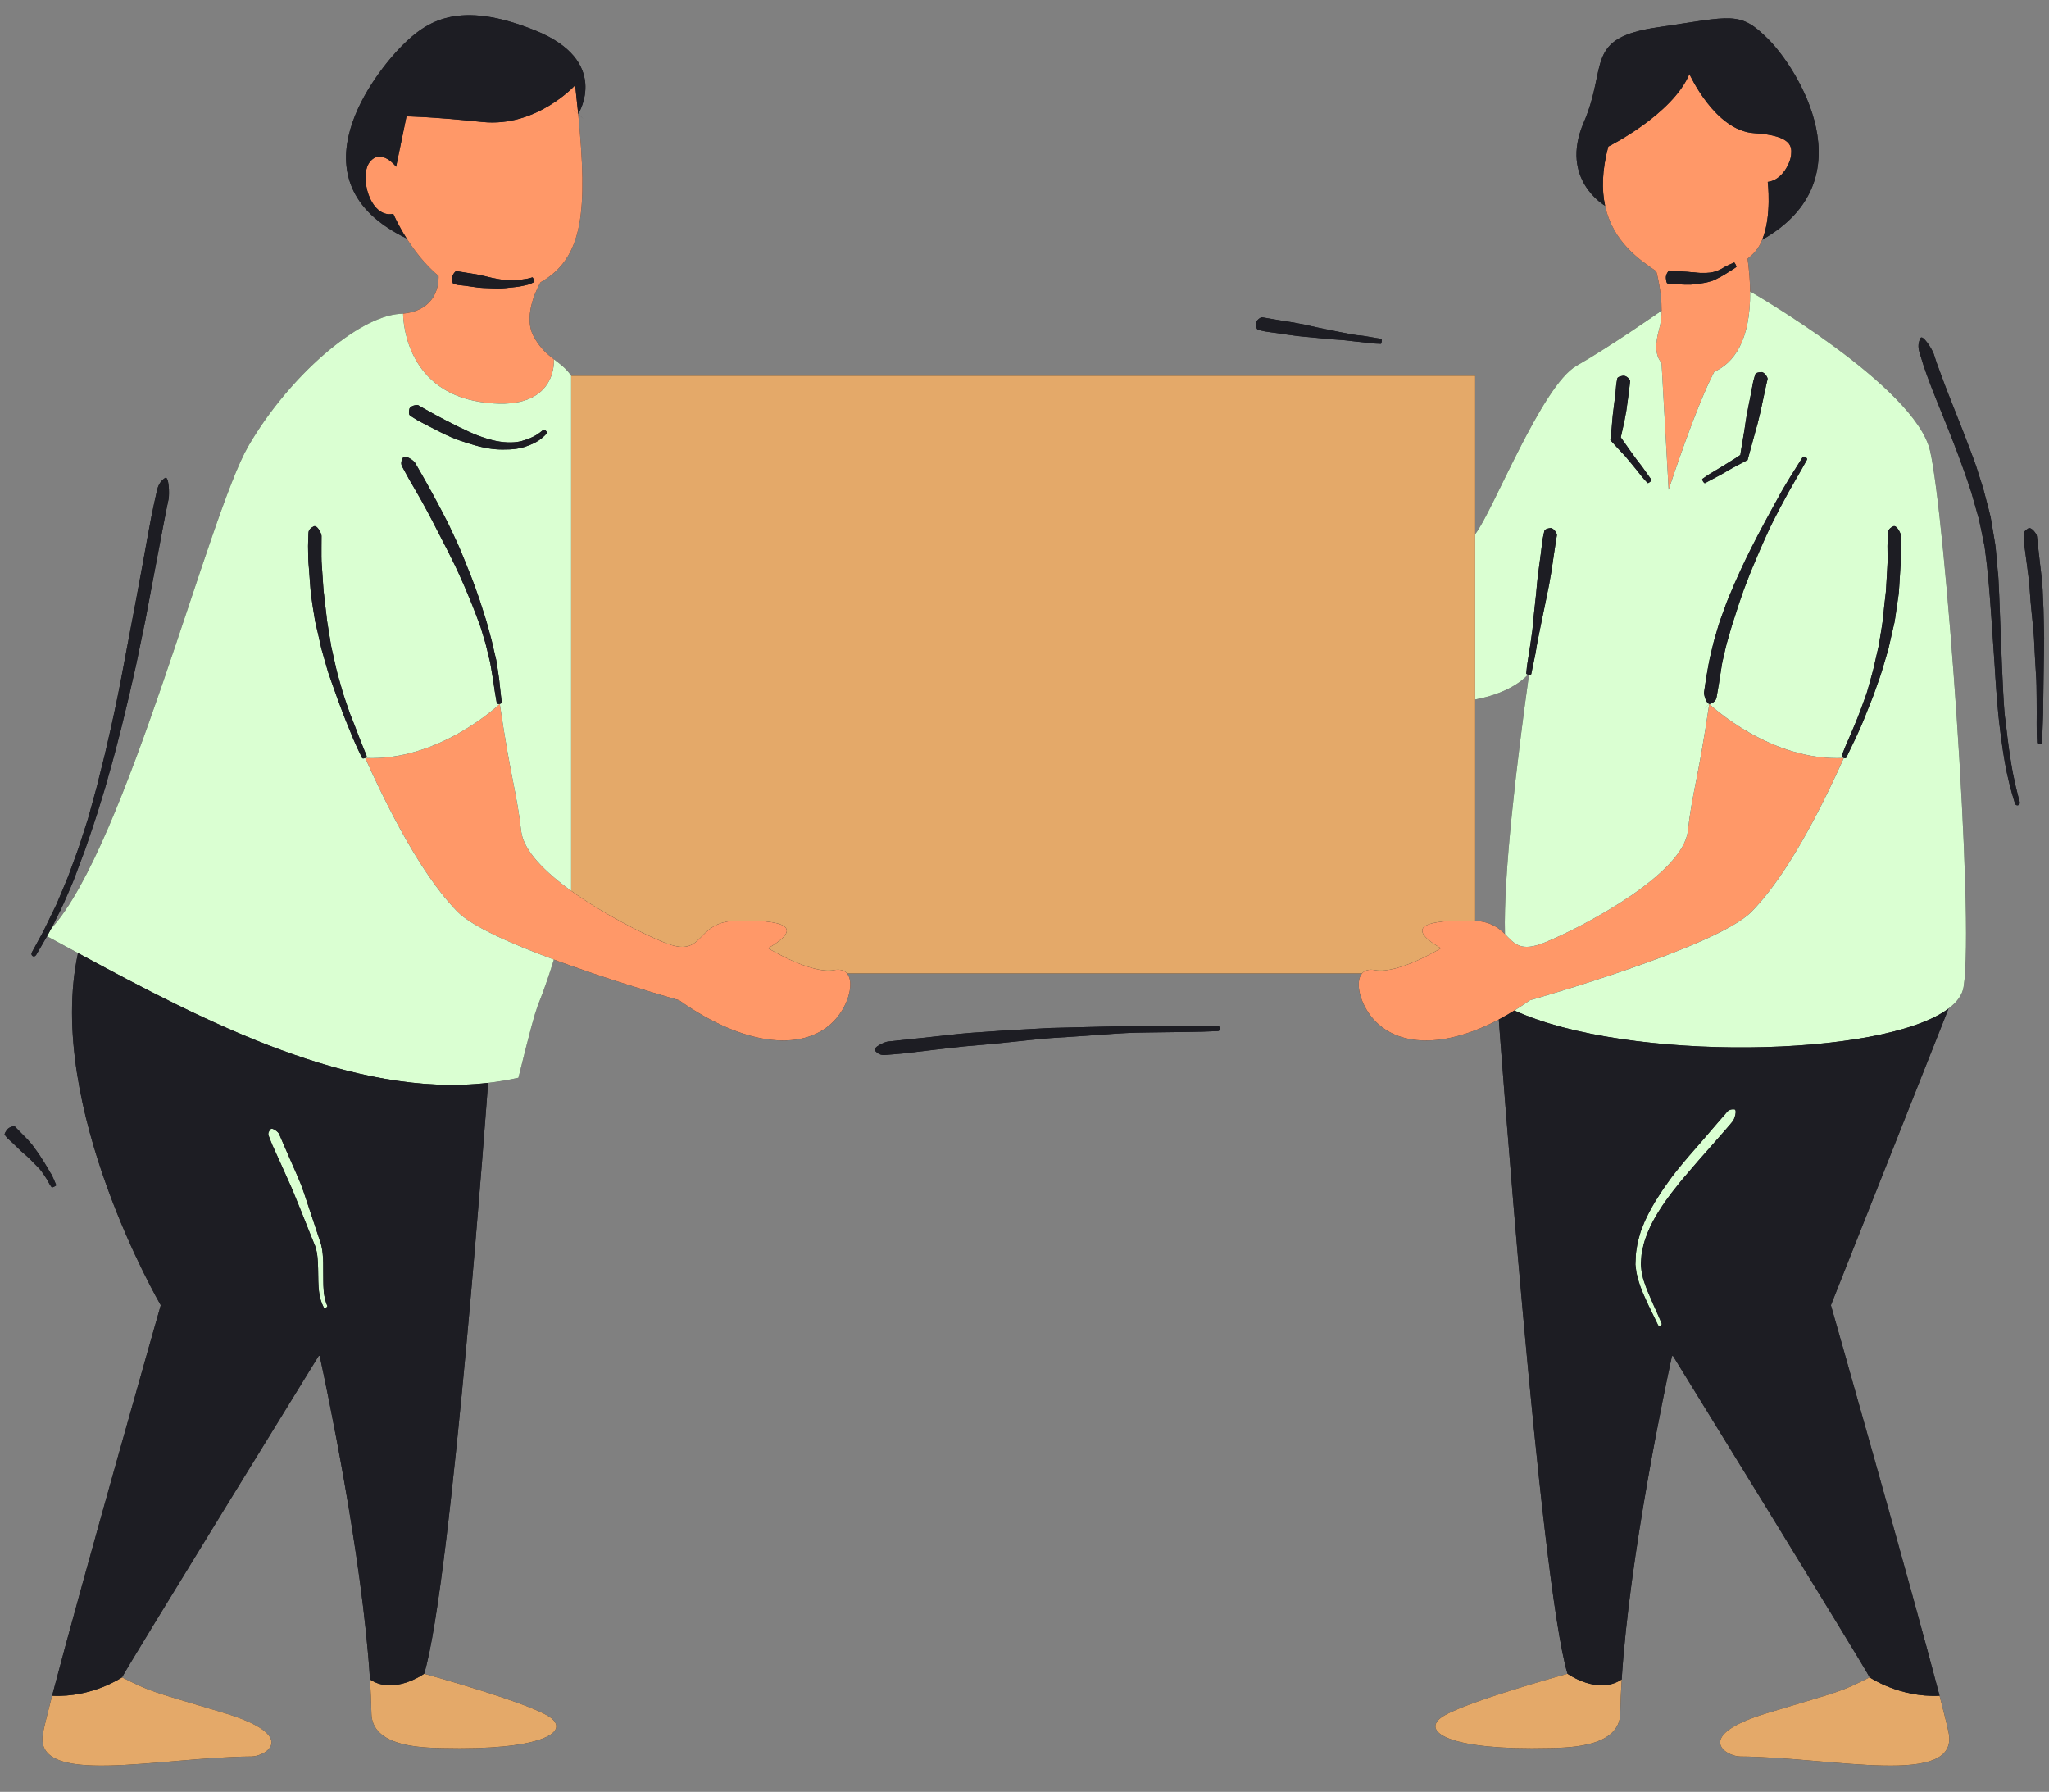 <?xml version="1.0" encoding="UTF-8"?>
<svg xmlns="http://www.w3.org/2000/svg" xmlns:xlink="http://www.w3.org/1999/xlink" width="557" zoomAndPan="magnify" viewBox="0 0 417.75 365.25" height="487" preserveAspectRatio="xMidYMid meet" version="1.0">
  <rect x="0" y="0" width="417.75" height="365.25" fill="#808080" stroke="none"/>
  <defs>
    <clipPath id="2f134ee273">
      <path d="M 0.305 229 L 12 229 L 12 243 L 0.305 243 Z M 0.305 229 " clip-rule="nonzero"></path>
    </clipPath>
    <clipPath id="97f6f2fa90">
      <path d="M 0.305 3 L 417 3 L 417 346 L 0.305 346 Z M 0.305 3 " clip-rule="nonzero"></path>
    </clipPath>
  </defs>
  <path fill="#1d1d23" d="M 356.82 59.414 L 356.816 59.414 C 356.797 57.406 356.637 55.184 356.297 52.727 C 357.145 52.066 357.844 51.367 358.332 50.652 C 358.703 50.109 359.016 49.508 359.277 48.871 C 380.996 36.586 366.398 13.863 360.531 7.996 C 354.664 2.129 353.199 3.352 338.043 5.551 C 322.887 7.75 327.898 13.375 322.887 24.984 C 317.875 36.598 327.254 41.953 327.254 41.953 C 328.855 49.375 334.371 53.027 337.68 55.285 C 337.68 55.285 337.68 55.285 337.68 55.293 C 337.715 55.41 338.805 59.367 338.762 63.328 L 338.754 63.328 C 338.754 63.328 328.531 70.492 321.414 74.57 C 314.293 78.641 304.348 104.305 300.762 108.871 L 300.762 76.586 L 116.449 76.586 C 115.43 75.078 114.203 74.219 112.926 73.238 C 111.523 72.152 110.066 70.926 108.785 68.535 C 106.402 64.082 110.027 57.844 110.203 57.551 C 110.203 57.547 110.203 57.547 110.203 57.547 C 110.207 57.543 110.207 57.543 110.207 57.543 C 118.988 52.586 119.816 42.918 117.883 23.238 C 118.051 23.391 118.203 23.531 118.203 23.531 C 118.207 23.535 118.352 23.668 118.379 23.691 C 118.422 23.73 118.699 23.98 118.703 23.984 C 118.707 23.988 118.848 24.113 118.852 24.117 C 118.867 24.133 118.898 24.16 118.898 24.16 C 118.895 24.16 118.871 24.133 118.898 24.16 C 118.891 24.152 118.359 23.664 117.883 23.23 C 118.074 22.922 124.449 12.387 109.113 6.203 C 93.555 -0.07 87.031 4.246 81.98 9.301 C 76.93 14.352 58.5 36.836 82.902 48.609 L 82.91 48.613 C 84.449 51.039 86.633 53.922 89.41 56.242 C 89.41 56.242 90.016 63.137 82.184 63.926 C 81.988 63.945 81.785 63.965 81.574 63.977 C 73.098 64.465 58.918 76.633 50.609 90.973 C 42.527 104.914 25.746 172.512 10.441 189.285 C 10.859 188.504 11.273 187.688 11.664 186.859 C 12.551 185.195 13.277 183.469 13.895 182.051 C 14.504 180.629 15.004 179.512 15.191 178.965 C 15.457 178.191 16.289 176.012 17.367 173.145 C 18.352 170.246 19.609 166.672 20.66 163.105 C 20.93 162.219 21.199 161.332 21.469 160.465 C 21.715 159.59 21.953 158.73 22.188 157.902 C 22.648 156.242 23.105 154.699 23.449 153.355 C 24.145 150.664 24.625 148.809 24.688 148.559 C 24.949 147.57 25.684 144.398 26.402 141.453 C 27.078 138.496 27.699 135.758 27.73 135.633 C 27.883 134.887 29.285 128.125 29.598 126.617 C 30.012 124.586 33.711 104.605 34.363 101.758 C 34.582 100.742 34.445 96.871 33.633 97.438 C 32.926 97.926 32.297 98.641 32.012 99.973 C 31.617 101.785 31.188 103.594 30.84 105.422 C 30.234 108.523 29.707 111.621 29.137 114.719 C 28.141 120.141 27.133 125.562 26.09 130.969 L 25.047 136.504 C 24.691 138.348 24.363 140.195 23.973 142.027 C 23.555 143.988 23.164 145.957 22.719 147.914 L 21.375 153.777 L 20.332 157.965 L 19.777 160.211 L 19.168 162.438 L 17.941 166.895 C 17.891 167.051 17.555 168.094 17.059 169.637 C 16.566 171.18 15.922 173.227 15.109 175.344 C 14.723 176.406 14.32 177.496 13.926 178.57 C 13.508 179.633 13.059 180.66 12.656 181.633 C 12.246 182.605 11.867 183.508 11.531 184.301 C 11.168 185.082 10.832 185.742 10.582 186.254 C 9.91 187.57 9.32 188.938 8.621 190.242 L 6.492 194.137 C 6.164 194.746 6.969 195.363 7.398 194.605 C 7.766 193.941 8.617 192.559 9.582 190.844 C 11.66 191.969 13.766 193.113 15.906 194.273 C 9.133 225.559 32.777 266.055 32.777 266.055 C 32.777 266.055 16.469 323.262 10.625 345.664 C 9.75 349.02 9.109 351.594 8.797 353.078 C 6.375 364.488 32.453 358.172 51.277 358.051 C 54.23 358.031 61.055 353.812 45.656 349.168 C 30.254 344.523 31.203 345.055 24.875 341.918 C 26.332 339.082 64.965 276.402 64.965 276.402 L 65.172 276.355 C 66.492 282.418 73.836 316.945 75.434 342.336 C 75.586 344.734 75.684 347.051 75.723 349.25 C 75.84 356.035 85.766 356.234 90.145 356.34 C 110.191 356.828 116.059 353.16 112.391 350.227 C 108.723 347.293 86.477 341.184 86.477 341.184 C 92.102 322.605 99.508 220.73 99.508 220.73 C 101.586 220.492 103.648 220.148 105.691 219.691 C 110.742 199.246 108.684 209.121 112.922 195.602 C 114.098 196.035 115.273 196.461 116.449 196.875 C 117.953 197.414 119.457 197.93 120.922 198.426 C 130.352 201.605 138.449 203.887 138.449 203.887 C 152.297 213.668 164.523 214.398 170.387 207.715 C 173.074 204.66 174.188 200.195 172.684 198.426 L 277.691 198.426 C 276.184 200.195 277.301 204.66 279.984 207.715 C 284.938 213.355 294.414 213.719 305.574 207.812 C 305.574 207.812 313.965 322.605 319.586 341.184 C 319.586 341.184 297.344 347.297 293.676 350.227 C 290.008 353.16 295.875 356.828 315.922 356.34 C 320.301 356.234 330.227 356.035 330.344 349.25 C 330.383 347.051 330.48 344.734 330.633 342.336 C 332.227 317.012 339.535 282.605 340.883 276.406 L 341.102 276.406 C 341.102 276.406 379.734 339.082 381.191 341.918 C 374.863 345.055 375.812 344.523 360.41 349.168 C 345.012 353.812 351.836 358.031 354.789 358.051 C 373.613 358.172 399.684 364.492 397.27 353.078 C 396.957 351.594 396.316 349.023 395.441 345.664 C 389.598 323.262 373.285 266.055 373.285 266.055 L 397.27 205.582 L 397.27 205.578 C 399.004 204.273 400.074 202.812 400.34 201.199 C 402.617 187.18 396.59 105.047 393.496 91.844 C 390.395 78.641 356.82 59.414 356.82 59.414 Z M 300.762 187.695 L 300.762 142.59 C 308.652 141.125 311.523 137.504 311.523 137.504 L 311.723 137.535 C 309.152 156.051 306.504 178.488 306.828 190.398 C 305.57 189.156 303.984 187.895 300.762 187.695 Z M 300.762 187.695 " fill-opacity="1" fill-rule="nonzero"></path>
  <path fill="#1d1d23" d="M 256.562 67.246 C 257.027 67.34 257.48 67.492 257.945 67.566 C 258.738 67.699 259.539 67.781 260.332 67.895 C 261.723 68.102 263.113 68.324 264.516 68.496 C 265.469 68.613 266.434 68.672 267.391 68.77 C 268.41 68.879 269.438 68.984 270.465 69.07 L 271.57 69.164 L 273.938 69.34 C 274.102 69.391 278.074 69.77 279.234 69.926 C 279.992 70.031 280.758 70.062 281.52 70.086 C 281.699 70.09 281.805 69.09 281.59 69.066 C 280.938 68.992 277.801 68.391 277.215 68.371 C 276.379 68.414 269.531 66.922 269.277 66.895 C 269.023 66.859 268.215 66.672 267.465 66.504 C 266.711 66.332 266.016 66.176 265.984 66.168 C 265.789 66.156 264.074 65.797 263.688 65.734 C 263.172 65.664 258.051 64.832 257.32 64.676 C 257.059 64.617 255.965 65.352 256.031 66.059 C 256.09 66.672 256.223 67.176 256.562 67.246 Z M 256.562 67.246 " fill-opacity="1" fill-rule="nonzero"></path>
  <g clip-path="url(#2f134ee273)">
    <path fill="#1d1d23" d="M 10.559 242.039 C 10.621 242.121 11.527 241.688 11.465 241.57 C 11.289 241.227 10.598 239.414 10.336 239.156 C 10.258 239.062 10.082 238.754 9.859 238.34 C 9.617 237.938 9.32 237.441 9.027 236.953 C 8.434 235.984 7.812 235.082 7.77 235.016 C 7.57 234.777 6.609 233.395 6.578 233.371 C 6.48 233.301 5.828 232.48 5.668 232.312 C 5.457 232.07 3.277 229.918 3 229.59 C 2.898 229.469 1.859 229.711 1.449 230.27 C 1.094 230.754 0.844 231.18 0.977 231.332 C 1.16 231.539 1.305 231.789 1.5 231.98 C 1.836 232.312 2.199 232.609 2.535 232.93 L 4.285 234.629 C 4.699 234.992 5.121 235.359 5.539 235.727 C 5.98 236.121 6.391 236.543 6.797 236.969 L 7.246 237.422 C 7.582 237.734 7.871 238.078 8.188 238.41 C 8.277 238.465 9.594 240.324 9.859 240.938 C 10.047 241.328 10.297 241.684 10.559 242.039 Z M 10.559 242.039 " fill-opacity="1" fill-rule="nonzero"></path>
  </g>
  <path fill="#1d1d23" d="M 409.969 155.184 C 409.387 151.645 409.027 148.105 408.898 147.004 C 408.215 143.965 407.633 117.453 407.293 116.43 C 407.238 115.938 407.188 114.883 407.055 113.625 C 406.992 112.992 406.926 112.301 406.859 111.586 C 406.785 110.801 406.625 110.102 406.512 109.355 C 406.266 107.891 406.027 106.484 405.852 105.426 C 405.594 104.383 405.422 103.688 405.406 103.629 C 405.312 103.266 404.836 101.453 404.332 99.551 C 403.738 97.684 403.113 95.723 402.887 95.008 C 402.574 94.055 400.676 88.949 398.621 83.844 C 397.617 81.293 396.578 78.711 395.828 76.613 C 395.438 75.566 395.094 74.633 394.816 73.883 C 394.566 73.113 394.379 72.527 394.27 72.191 C 393.973 71.234 391.977 68.066 391.543 68.934 C 391.164 69.688 390.961 70.59 391.355 71.848 L 392.141 74.41 C 392.422 75.266 392.73 76.121 393.043 76.973 C 394.094 79.875 395.277 82.664 396.402 85.484 C 398.402 90.41 400.297 95.344 401.906 100.344 L 403.375 105.504 C 403.797 107.238 404.117 108.996 404.484 110.742 L 404.629 111.445 L 404.715 112.137 L 404.898 113.578 C 405.027 114.543 405.125 115.496 405.223 116.453 C 405.43 118.359 405.582 120.289 405.734 122.215 L 406.035 126.371 L 406.648 135.289 C 406.68 135.609 406.875 139.527 407.266 143.914 C 407.629 148.301 408.34 153.141 408.734 155.328 C 409.223 158.184 409.941 161.008 410.809 163.773 C 411.004 164.426 411.988 164.215 411.766 163.418 C 411.43 162.23 410.504 158.73 409.969 155.184 Z M 409.969 155.184 " fill-opacity="1" fill-rule="nonzero"></path>
  <path fill="#1d1d23" d="M 416.754 130.035 C 416.734 129.145 416.629 124.355 416.625 124.246 C 416.586 123.914 416.488 120.895 416.449 120.227 C 416.43 120 416.398 119.273 416.316 118.297 C 416.199 117.332 416.059 116.117 415.914 114.887 C 415.625 112.43 415.336 109.926 415.281 109.293 C 415.242 108.844 414.152 107.328 413.512 107.715 C 412.949 108.055 412.52 108.465 412.574 109.051 C 412.648 109.852 412.668 110.66 412.762 111.457 L 413.305 115.516 C 413.449 116.699 413.617 117.887 413.734 119.07 L 413.992 122.613 C 414.125 124.227 414.316 125.832 414.469 127.441 C 414.543 128.309 414.641 129.168 414.688 130.035 L 414.82 132.637 L 414.918 134.508 L 415.16 138.516 C 415.215 138.801 415.273 145.547 415.234 147.535 C 415.211 148.828 415.266 150.121 415.328 151.414 C 415.34 151.715 416.348 151.758 416.348 151.379 C 416.348 150.266 416.605 144.836 416.562 143.832 C 416.582 142.426 416.746 130.48 416.754 130.035 Z M 416.754 130.035 " fill-opacity="1" fill-rule="nonzero"></path>
  <path fill="#1d1d23" d="M 248.277 209.148 C 246.496 209.172 237.797 209.035 236.191 209.098 C 233.941 208.992 214.84 209.543 214.125 209.539 C 212.707 209.617 205.098 210.035 204.922 210.043 C 204.395 210.109 199.602 210.402 198.535 210.488 C 198.18 210.523 197.023 210.594 195.477 210.75 C 193.93 210.922 191.98 211.133 190.012 211.348 C 186.074 211.77 182.062 212.195 181.047 212.305 C 180.332 212.367 177.832 213.551 178.398 214.176 C 178.891 214.723 179.512 215.133 180.453 215.043 C 181.734 214.926 183.023 214.859 184.301 214.719 L 190.805 213.945 L 196.508 213.301 L 202.207 212.801 C 204.797 212.559 207.383 212.258 209.973 211.996 C 211.359 211.867 212.742 211.707 214.129 211.605 L 218.297 211.336 L 221.293 211.137 L 227.703 210.68 C 227.934 210.672 230.738 210.473 233.895 210.457 C 237.047 210.414 240.539 210.367 242.125 210.348 C 244.195 210.34 246.262 210.258 248.332 210.168 C 248.812 210.148 248.879 209.145 248.277 209.148 Z M 248.277 209.148 " fill-opacity="1" fill-rule="nonzero"></path>
  <path fill="#ff9868" d="M 338.754 73.988 L 340.203 99.824 C 340.203 99.824 345.625 83.148 349.512 75.762 C 353.383 74.07 356.922 69.488 356.816 59.414 C 356.797 57.406 356.633 55.184 356.297 52.727 C 357.145 52.066 357.844 51.367 358.332 50.652 C 358.703 50.109 359.016 49.508 359.273 48.871 C 361.27 44.047 360.41 37.086 360.41 37.086 C 363.465 36.719 365.055 33.051 365.176 31.586 C 365.297 30.117 365.625 27.633 357.637 27.145 C 349.652 26.656 344.438 15.086 344.438 15.086 C 340.938 23.395 327.898 29.875 327.898 29.875 C 326.598 34.754 326.547 38.715 327.25 41.953 C 328.855 49.375 334.371 53.027 337.68 55.285 C 337.68 55.285 337.68 55.285 337.68 55.293 C 337.715 55.41 338.805 59.371 338.758 63.328 C 338.746 64.605 338.609 65.883 338.285 67.031 C 337.453 69.973 337.371 72.316 338.754 73.988 Z M 340.344 55.133 C 340.551 55.16 341.422 55.23 342.258 55.293 C 343.09 55.359 343.879 55.395 344.023 55.402 C 344.25 55.426 345.203 55.527 345.312 55.508 C 345.348 55.52 346.855 55.688 347.125 55.637 C 347.156 55.629 347.418 55.648 347.793 55.637 C 347.973 55.625 348.188 55.605 348.41 55.59 C 348.516 55.582 348.625 55.57 348.734 55.562 C 348.863 55.539 349 55.512 349.133 55.484 C 350.059 55.316 351.023 54.801 351.211 54.66 C 351.449 54.461 353.164 53.656 353.543 53.508 C 353.66 53.445 354.094 54.352 354.016 54.41 C 353.68 54.652 353.352 54.902 352.977 55.109 C 352.688 55.27 352.086 55.68 351.484 56.043 C 350.898 56.406 350.301 56.688 350.242 56.711 C 350.012 56.84 349.777 56.965 349.578 57.043 L 349.266 57.18 L 349.188 57.215 L 349.07 57.25 L 348.895 57.305 L 348.23 57.5 C 347.918 57.602 347.613 57.629 347.301 57.691 C 346.988 57.754 346.676 57.805 346.371 57.836 C 345.789 57.918 345.211 58.012 344.637 58.023 C 343.797 58.047 342.969 57.992 342.156 57.957 C 341.684 57.941 341.242 57.953 340.789 57.918 C 340.52 57.902 340.254 57.812 339.984 57.773 C 339.785 57.75 339.695 57.266 339.645 56.664 C 339.586 55.977 340.195 55.109 340.344 55.133 Z M 308.758 205.977 C 307.684 206.645 306.621 207.258 305.574 207.809 C 294.414 213.715 284.938 213.355 279.984 207.711 C 277.301 204.656 276.188 200.191 277.691 198.422 C 278.219 197.797 279.082 197.508 280.316 197.742 C 285.039 198.641 293.758 193.289 293.758 193.289 C 286.012 188.727 291.145 187.504 300.113 187.668 C 300.34 187.672 300.555 187.684 300.762 187.695 C 303.984 187.895 305.57 189.156 306.828 190.398 C 308.77 192.316 309.93 194.188 315.074 192.066 C 323.375 188.645 343.137 178.051 344.113 169.414 C 345.004 161.543 346.227 158.859 348.48 143.488 C 348.781 143.777 360.98 155.234 375.918 154.504 C 367.43 173.41 361.113 181.742 357.109 185.832 C 349.922 193.176 311.926 203.883 311.926 203.883 C 310.859 204.637 309.801 205.336 308.762 205.977 Z M 172.684 198.422 C 174.188 200.191 173.074 204.656 170.387 207.711 C 164.52 214.395 152.297 213.664 138.449 203.883 C 138.449 203.883 130.352 201.605 120.922 198.422 C 119.457 197.93 117.953 197.41 116.449 196.871 C 115.273 196.457 114.098 196.031 112.922 195.602 L 112.922 195.594 C 104.352 192.43 96.211 188.844 93.266 185.832 C 89.262 181.742 82.945 173.41 74.457 154.504 C 89.398 155.23 101.59 143.777 101.895 143.488 C 104.148 158.859 105.371 161.543 106.258 169.414 C 106.703 173.352 111.055 177.695 116.449 181.582 C 122.875 186.219 130.781 190.203 135.301 192.066 C 143.992 195.648 141.301 187.828 150.262 187.664 C 159.227 187.504 164.359 188.727 156.617 193.289 C 156.617 193.289 165.332 198.641 170.055 197.738 C 171.293 197.508 172.152 197.797 172.684 198.422 Z M 97.992 81.941 C 112.996 84.234 112.992 74.477 112.926 73.238 C 111.523 72.152 110.066 70.926 108.785 68.535 C 106.402 64.082 110.027 57.844 110.203 57.551 C 110.203 57.547 110.203 57.547 110.203 57.547 C 110.207 57.543 110.207 57.543 110.207 57.543 C 118.988 52.586 119.816 42.918 117.883 23.238 C 117.684 23.055 117.457 22.848 117.453 22.844 C 117.41 22.805 117.375 22.77 117.395 22.789 C 117.422 22.816 117.398 22.789 117.391 22.781 C 117.352 22.746 117.312 22.711 117.277 22.68 C 117.258 22.66 117.246 22.648 117.23 22.637 C 117.195 22.605 117.164 22.578 117.121 22.535 C 117.078 22.496 117.008 22.43 116.98 22.406 C 116.949 22.375 116.945 22.371 116.922 22.348 C 116.914 22.344 116.902 22.332 116.895 22.324 C 116.883 22.312 116.871 22.301 116.871 22.301 C 116.871 22.301 116.883 22.312 116.895 22.324 C 116.91 22.336 116.93 22.355 116.938 22.359 C 116.945 22.371 117.297 22.691 117.734 23.094 C 117.781 23.137 117.832 23.184 117.883 23.23 C 117.699 21.367 117.492 19.418 117.262 17.367 C 117.262 17.367 109.441 26.004 98.359 24.863 C 87.273 23.727 82.875 23.727 82.875 23.727 L 80.758 33.992 C 80.758 33.992 77.824 30.16 75.465 32.93 C 73.098 35.703 75.379 44.582 80.188 43.605 C 80.188 43.605 81.113 45.797 82.902 48.609 L 82.91 48.617 C 84.449 51.039 86.637 53.926 89.41 56.242 C 89.41 56.242 90.02 63.137 82.188 63.926 C 82.184 63.926 81.98 79.496 97.992 81.941 Z M 93.035 55.262 C 93.527 55.344 96.902 55.887 97.246 55.941 C 97.5 55.988 98.594 56.254 98.719 56.254 C 98.762 56.262 100.484 56.707 100.809 56.734 C 100.891 56.742 102.008 57 103.18 57.102 C 104.348 57.223 105.574 57.164 105.82 57.078 C 105.992 57.016 106.582 56.984 107.168 56.867 C 107.762 56.793 108.336 56.594 108.535 56.539 C 108.664 56.492 109.047 57.422 108.938 57.477 C 108.473 57.703 108.008 57.961 107.496 58.059 C 107.109 58.16 106.254 58.363 105.473 58.469 C 104.695 58.59 103.996 58.613 103.938 58.629 C 103.41 58.707 102.875 58.754 102.344 58.785 L 101.598 58.805 C 100.906 58.801 100.215 58.773 99.531 58.738 C 98.895 58.707 98.246 58.707 97.617 58.637 C 96.695 58.531 95.797 58.371 94.898 58.254 L 93.387 58.086 C 93.102 58.043 92.801 57.934 92.5 57.879 C 92.277 57.836 92.199 57.348 92.168 56.746 C 92.133 56.055 92.863 55.23 93.035 55.262 Z M 93.035 55.262 " fill-opacity="1" fill-rule="nonzero"></path>
  <path fill="#e4a969" d="M 330.629 342.336 C 330.477 344.73 330.379 347.047 330.34 349.246 C 330.223 356.035 320.301 356.23 315.918 356.336 C 295.875 356.824 290.008 353.16 293.676 350.227 C 297.34 347.293 319.586 341.18 319.586 341.18 C 319.586 341.18 325.785 345.605 330.629 342.336 Z M 381.188 341.914 C 374.863 345.055 375.809 344.52 360.41 349.164 C 345.008 353.809 351.832 358.027 354.789 358.047 C 373.609 358.172 399.684 364.488 397.266 353.078 C 396.953 351.59 396.312 349.02 395.438 345.66 C 387.277 346.07 381.188 341.914 381.188 341.914 Z M 75.434 342.336 C 75.586 344.73 75.684 347.047 75.723 349.246 C 75.84 356.035 85.766 356.23 90.145 356.336 C 110.191 356.824 116.059 353.16 112.391 350.227 C 108.723 347.293 86.477 341.18 86.477 341.18 C 86.477 341.18 80.273 345.605 75.434 342.336 Z M 10.625 345.66 C 9.75 349.02 9.109 351.59 8.797 353.078 C 6.375 364.488 32.453 358.172 51.277 358.047 C 54.23 358.027 61.055 353.809 45.656 349.164 C 30.254 344.52 31.203 345.055 24.875 341.914 C 24.875 341.914 18.785 346.07 10.625 345.66 Z M 280.316 197.742 C 285.039 198.641 293.758 193.289 293.758 193.289 C 286.012 188.727 291.148 187.504 300.113 187.668 C 300.34 187.672 300.555 187.684 300.762 187.695 L 300.762 76.586 L 116.449 76.586 L 116.449 181.582 C 122.875 186.219 130.781 190.203 135.301 192.066 C 143.992 195.648 141.301 187.828 150.258 187.664 C 159.227 187.504 164.359 188.727 156.617 193.289 C 156.617 193.289 165.332 198.641 170.055 197.738 C 171.293 197.508 172.152 197.793 172.68 198.422 L 277.691 198.422 C 278.219 197.797 279.082 197.508 280.316 197.742 Z M 280.316 197.742 " fill-opacity="1" fill-rule="nonzero"></path>
  <path fill="#daffd2" d="M 356.82 59.414 L 356.816 59.414 C 356.922 69.488 353.383 74.07 349.512 75.762 C 345.625 83.148 340.203 99.824 340.203 99.824 L 338.758 73.988 C 337.375 72.316 337.457 69.973 338.289 67.031 C 338.609 65.879 338.746 64.605 338.762 63.328 L 338.758 63.328 C 338.758 63.328 328.535 70.492 321.414 74.57 C 314.293 78.641 304.348 104.305 300.766 108.871 L 300.766 142.59 C 308.652 141.125 311.523 137.504 311.523 137.504 L 311.727 137.535 C 309.152 156.051 306.504 178.488 306.828 190.398 C 308.77 192.316 309.93 194.188 315.074 192.066 C 323.375 188.645 343.137 178.051 344.113 169.414 C 345.004 161.543 346.227 158.859 348.48 143.488 C 348.781 143.777 360.98 155.23 375.918 154.504 C 367.43 173.41 361.113 181.742 357.109 185.832 C 349.922 193.176 311.926 203.883 311.926 203.883 C 310.859 204.637 309.801 205.336 308.762 205.977 C 331.691 216.5 383.953 215.625 397.266 205.578 L 397.266 205.574 C 399.004 204.27 400.074 202.805 400.336 201.191 C 402.617 187.176 396.586 105.039 393.492 91.84 C 390.395 78.641 356.82 59.414 356.82 59.414 Z M 316.293 116.523 C 316.227 116.977 315.836 118.988 315.824 119.215 C 315.816 119.254 315.648 120.07 315.465 120.949 C 315.281 121.832 315.086 122.777 315.035 123.078 C 314.988 123.375 313.285 131.383 313.195 132.34 C 313.133 133.027 312.305 136.664 312.188 137.418 C 312.148 137.672 311.156 137.492 311.176 137.285 C 311.25 136.402 311.336 135.516 311.492 134.641 C 311.738 133.301 312.395 128.719 312.414 128.523 L 312.672 125.777 L 312.809 124.496 L 313.191 120.926 C 313.305 119.816 313.375 118.695 313.508 117.586 L 314.16 112.711 C 314.281 111.781 314.371 110.852 314.508 109.926 C 314.59 109.379 314.746 108.848 314.844 108.305 C 314.918 107.906 315.426 107.734 316.043 107.641 C 316.75 107.535 317.477 108.777 317.418 109.082 C 317.25 109.941 316.383 115.918 316.293 116.523 Z M 335.922 98.461 C 335.426 97.945 334.938 97.426 334.508 96.855 C 333.848 95.98 331.473 93.121 331.363 93.004 L 329.848 91.387 L 329.148 90.621 L 328.566 89.98 L 328.324 89.711 L 328.375 89.246 L 328.59 87.242 C 328.676 86.348 328.715 85.449 328.82 84.559 L 329.301 80.715 C 329.387 79.988 329.449 79.27 329.508 78.512 C 329.551 78.07 329.664 77.637 329.727 77.195 C 329.77 76.871 330.262 76.707 330.875 76.598 C 331.57 76.469 332.391 77.422 332.352 77.668 C 332.285 78.023 332.199 79.383 331.977 80.785 C 331.789 82.172 331.602 83.531 331.566 83.781 C 331.516 84.152 331.172 85.766 331.168 85.949 C 331.152 86.012 330.574 88.574 330.469 89.051 C 330.469 89.059 330.465 89.078 330.453 89.152 C 331.359 90.465 333.84 93.98 334.262 94.434 C 334.641 94.836 336.32 97.324 336.703 97.805 C 336.828 97.965 336.035 98.582 335.922 98.461 Z M 347.074 97.625 C 347.73 97.156 348.391 96.695 349.09 96.301 C 350.164 95.691 353.719 93.477 353.867 93.375 C 354.18 93.156 354.504 92.941 354.824 92.734 L 354.922 92.031 L 355.113 90.879 L 355.652 87.676 C 355.812 86.672 355.93 85.664 356.109 84.668 C 356.379 83.211 356.688 81.758 356.973 80.301 C 357.137 79.469 357.266 78.633 357.441 77.805 C 357.543 77.316 357.723 76.844 357.848 76.359 C 357.938 76.004 358.449 75.887 359.066 75.852 C 359.773 75.809 360.445 76.988 360.375 77.258 C 360.168 78.027 359.047 83.375 358.93 83.918 C 358.844 84.324 358.367 86.117 358.344 86.324 C 358.336 86.355 358.133 87.082 357.91 87.867 C 357.691 88.652 357.453 89.496 357.395 89.762 C 357.359 89.875 356.977 91.285 356.418 93.34 L 356.301 93.773 L 356 93.926 C 354.434 94.734 352.148 95.961 351.742 96.246 C 351.234 96.602 348.215 98.129 347.625 98.484 C 347.426 98.605 346.922 97.734 347.074 97.625 Z M 368.41 93.703 C 367.625 95.082 366.871 96.488 366.051 97.852 C 365.43 98.906 364.109 101.246 362.98 103.398 C 361.844 105.543 360.891 107.488 360.816 107.648 C 360.105 109.137 359.469 110.66 358.793 112.16 L 357.895 114.285 C 357.039 116.246 356.27 118.246 355.512 120.242 C 354.84 122.125 354.207 124.016 353.617 125.918 C 353.141 127.297 352.75 128.699 352.352 130.098 C 351.91 131.496 351.641 132.887 351.305 134.281 C 351.098 135.062 350.992 135.91 350.859 136.738 L 350.473 139.191 C 350.34 140.176 350.125 141.148 349.973 142.129 C 349.855 142.852 349.324 143.223 348.688 143.469 C 348.621 143.496 348.551 143.496 348.484 143.484 C 348.031 143.938 347.52 144.453 347.508 144.461 C 347.535 144.434 347.508 144.457 347.508 144.457 C 347.508 144.457 347.535 144.43 347.551 144.414 C 347.555 144.41 347.688 144.277 347.691 144.273 C 347.695 144.27 347.961 144.004 347.996 143.965 C 348.023 143.934 348.16 143.797 348.164 143.793 C 348.164 143.793 348.316 143.645 348.477 143.48 C 347.844 143.348 347.348 141.578 347.43 141.082 C 347.488 140.695 347.629 139.727 347.812 138.484 C 348.055 137.152 348.266 135.711 348.594 134.168 C 348.973 132.645 349.285 131.094 349.645 129.934 C 349.992 128.766 350.246 127.898 350.324 127.633 C 350.52 126.812 351.871 123.328 351.973 122.926 C 351.984 122.855 352.578 121.461 353.211 119.953 C 353.832 118.438 354.602 116.863 354.809 116.352 C 354.91 116.098 356.531 112.609 358.391 109.086 C 360.23 105.551 362.266 101.957 362.668 101.188 C 362.941 100.629 363.949 98.91 365 97.199 C 366.07 95.496 367.152 93.785 367.52 93.199 C 367.77 92.801 368.59 93.383 368.41 93.703 Z M 387.551 111.609 C 387.531 112.742 387.594 114.109 387.465 115.516 C 387.27 118.301 387.16 121.055 387.035 121.543 C 386.941 122.285 386.418 125.602 386.391 125.973 C 386.387 126.004 386.328 126.355 386.242 126.879 C 386.121 127.398 385.961 128.094 385.793 128.809 C 385.469 130.246 385.117 131.785 385.008 132.273 C 384.973 132.391 384.711 133.281 384.332 134.574 C 383.949 135.867 383.477 137.566 382.84 139.25 C 382.539 140.094 382.238 140.949 381.949 141.766 C 381.645 142.574 381.32 143.332 381.051 144.02 C 380.508 145.391 380.098 146.434 379.953 146.797 C 379.754 147.32 379.031 148.953 378.266 150.594 C 377.484 152.215 376.691 153.844 376.441 154.406 C 376.27 154.785 375.371 154.34 375.492 154.027 C 376.016 152.691 376.547 151.359 377.148 150.059 C 377.578 149.062 378.543 146.844 379.301 144.809 C 380.055 142.773 380.715 140.949 380.73 140.789 C 381.121 139.367 381.543 137.953 381.906 136.527 L 382.367 134.52 L 383.012 131.727 L 383.484 128.898 C 383.625 128.016 383.773 127.137 383.891 126.254 L 384.152 123.59 L 384.375 121.641 C 384.461 120.992 384.535 120.344 384.555 119.695 L 384.777 115.805 C 384.898 114.34 384.812 112.816 384.816 111.305 C 384.816 110.414 384.891 109.523 384.91 108.633 C 384.926 107.977 385.398 107.582 385.996 107.285 C 386.68 106.941 387.582 108.754 387.57 109.25 C 387.566 109.605 387.559 110.48 387.551 111.609 Z M 93.266 185.832 C 89.262 181.742 82.945 173.41 74.457 154.504 C 89.398 155.234 101.59 143.781 101.895 143.488 C 104.148 158.859 105.371 161.543 106.258 169.414 C 106.703 173.352 111.055 177.699 116.449 181.586 L 116.449 76.586 C 115.43 75.078 114.203 74.219 112.93 73.238 C 112.992 74.477 112.996 84.234 97.992 81.941 C 81.98 79.496 82.188 63.926 82.188 63.926 C 81.992 63.945 81.785 63.965 81.574 63.973 C 73.098 64.465 58.922 76.633 50.609 90.969 C 42.527 104.91 25.746 172.508 10.441 189.281 C 10.152 189.824 9.863 190.348 9.586 190.844 C 11.66 191.969 13.766 193.113 15.906 194.27 C 41.891 208.34 71.984 223.891 99.508 220.73 C 101.586 220.488 103.648 220.148 105.695 219.688 C 110.746 199.242 108.688 209.121 112.926 195.602 L 112.926 195.594 C 104.352 192.43 96.211 188.844 93.266 185.832 Z M 83.453 83.395 C 83.598 82.695 85.016 82.438 85.285 82.605 C 85.668 82.836 87.172 83.695 88.645 84.5 C 90.121 85.309 91.582 86.035 91.852 86.168 C 92.25 86.375 94.027 87.297 94.242 87.352 C 94.277 87.367 95 87.73 95.793 88.094 C 96.586 88.453 97.453 88.801 97.734 88.887 C 97.871 88.922 99.781 89.699 101.859 90.016 C 102.891 90.18 103.957 90.223 104.809 90.156 C 105.234 90.121 105.605 90.074 105.898 90.008 C 106.191 89.961 106.402 89.902 106.504 89.855 C 106.809 89.754 107.809 89.488 108.746 89.004 C 109.695 88.543 110.52 87.828 110.789 87.582 C 110.969 87.414 111.676 88.129 111.523 88.293 C 110.902 88.988 110.18 89.613 109.352 90.082 C 108.723 90.438 107.262 91.121 105.848 91.379 C 104.441 91.672 103.168 91.613 103.066 91.629 C 102.105 91.656 101.141 91.621 100.191 91.488 C 99.746 91.441 99.312 91.348 98.871 91.273 C 97.652 91.027 96.461 90.688 95.293 90.309 C 94.199 89.957 93.102 89.598 92.051 89.145 C 90.508 88.477 89.027 87.711 87.555 86.941 C 86.719 86.504 85.871 86.086 85.055 85.629 C 84.57 85.359 84.129 85.027 83.664 84.75 C 83.316 84.543 83.328 84.004 83.453 83.395 Z M 82.156 93.297 C 82.535 92.602 84.371 93.863 84.641 94.359 C 85.035 95.051 86.617 97.758 88.086 100.461 C 89.57 103.152 90.941 105.84 91.188 106.34 C 91.582 107.07 93.109 110.457 93.305 110.82 C 93.398 110.93 95.637 116.398 96.02 117.43 C 96.125 117.684 97.523 121.27 98.688 125.102 C 99.324 126.992 99.797 128.984 100.242 130.566 C 100.625 132.172 100.879 133.402 101 133.824 C 101.211 134.414 101.469 136.418 101.758 138.418 C 101.98 140.406 102.188 142.418 102.285 143.098 C 102.348 143.559 101.344 143.648 101.277 143.277 C 100.996 141.703 100.734 140.129 100.527 138.543 C 100.426 137.949 100.266 136.992 100.082 135.891 C 100.031 135.613 99.984 135.328 99.934 135.039 C 99.863 134.75 99.793 134.457 99.723 134.16 C 99.578 133.57 99.434 132.965 99.289 132.383 C 99.031 131.203 98.668 130.113 98.426 129.289 C 98.172 128.461 98 127.906 97.977 127.82 C 97.426 126.273 96.828 124.738 96.23 123.211 L 95.348 121.082 C 94.949 120.09 94.52 119.113 94.078 118.141 C 93.633 117.164 93.219 116.18 92.738 115.223 L 91.41 112.535 L 90.039 109.867 C 88.711 107.25 87.363 104.641 85.934 102.078 C 85.121 100.617 84.262 99.18 83.426 97.73 C 82.93 96.879 82.5 95.992 82.008 95.137 C 81.648 94.512 81.828 93.895 82.156 93.297 Z M 73.82 154.496 C 73.191 153.207 72.566 151.914 72.016 150.594 C 71.609 149.555 70.645 147.328 69.871 145.273 C 69.094 143.215 68.406 141.379 68.379 141.219 C 67.883 139.809 67.352 138.406 66.887 136.98 L 66.305 134.965 L 65.504 132.148 L 64.863 129.293 C 64.664 128.402 64.434 127.512 64.246 126.617 L 63.805 123.91 L 63.512 121.918 C 63.41 121.254 63.324 120.59 63.289 119.914 L 62.988 115.875 C 62.828 114.324 62.816 112.824 62.805 111.312 C 62.801 110.422 62.875 109.531 62.891 108.641 C 62.902 107.984 63.379 107.59 63.973 107.289 C 64.656 106.945 65.566 108.75 65.555 109.25 C 65.551 109.602 65.547 110.477 65.539 111.605 C 65.555 112.727 65.496 114.133 65.629 115.461 C 65.832 118.141 65.945 120.766 66.07 121.25 C 66.164 121.969 66.508 125.215 66.574 125.57 C 66.578 125.602 66.613 125.945 66.668 126.461 C 66.75 126.973 66.855 127.652 66.973 128.359 C 67.203 129.777 67.453 131.297 67.531 131.777 C 67.559 131.891 67.758 132.777 68.043 134.062 C 68.332 135.344 68.68 137.039 69.199 138.727 C 69.441 139.574 69.684 140.43 69.918 141.25 C 70.168 142.062 70.445 142.828 70.676 143.52 C 71.148 144.895 71.504 145.945 71.68 146.293 C 71.91 146.793 72.523 148.465 73.16 150.129 C 73.824 151.801 74.492 153.484 74.734 154.051 C 74.906 154.434 73.965 154.797 73.82 154.496 Z M 66.73 266.164 C 66.852 266.449 66.137 266.785 66.016 266.531 C 65.465 265.473 65.145 264.305 65.027 263.145 C 64.906 262.254 64.867 260.309 64.855 258.602 C 64.844 256.891 64.637 255.418 64.598 255.312 C 64.531 255.043 64.496 254.789 64.402 254.5 L 64.281 254.078 L 64.25 253.973 C 64.262 254.02 64.23 253.926 64.223 253.91 L 64.137 253.707 L 63.477 252.09 L 62.871 250.574 L 61.191 246.359 C 60.66 245.047 60.102 243.75 59.59 242.438 L 57.035 236.723 L 55.559 233.473 C 55.273 232.828 55.047 232.164 54.777 231.512 C 54.582 231.035 54.801 230.602 55.137 230.199 C 55.52 229.734 56.742 230.754 56.891 231.121 C 57.309 232.152 60.41 239.188 60.723 239.902 C 60.836 240.172 61.152 240.902 61.426 241.613 C 61.68 242.34 61.918 243.027 61.977 243.16 C 62.008 243.254 63.328 247.215 63.574 247.953 C 63.637 248.137 64.488 250.711 65.375 253.387 C 65.406 253.492 65.422 253.504 65.469 253.684 L 65.523 253.941 L 65.637 254.457 C 65.688 254.824 65.766 255.203 65.793 255.551 C 65.867 256.25 65.891 256.914 65.898 257.5 C 65.914 258.676 65.895 259.555 65.91 259.859 C 65.938 260.293 65.879 261.688 65.996 263.059 C 66.086 264.434 66.508 265.754 66.73 266.164 Z M 353.586 226.129 C 353.023 226.09 352.473 226.191 352.043 226.727 C 351.457 227.473 350.816 228.102 350.234 228.816 L 347.145 232.418 C 345.309 234.516 343.453 236.617 341.703 238.82 C 341.109 239.574 340.523 240.332 339.977 241.129 L 339.145 242.305 L 338.352 243.52 C 337.207 245.234 336.203 247.055 335.332 248.941 C 335.055 249.637 334.77 250.328 334.508 251.027 C 334.293 251.805 334.051 252.57 333.867 253.352 C 333.75 254.148 333.574 254.938 333.52 255.738 C 333.516 255.828 333.488 256.402 333.449 257.246 C 333.445 257.352 333.441 257.465 333.434 257.578 L 333.43 257.664 L 333.43 257.707 L 333.426 257.73 L 333.43 257.789 L 333.434 257.801 L 333.453 257.977 C 333.484 258.207 333.516 258.453 333.547 258.711 C 333.586 258.969 333.602 259.234 333.66 259.512 C 333.727 259.797 333.797 260.086 333.871 260.379 C 334.449 262.719 335.613 265.008 336.086 266.07 C 336.727 267.438 337.43 268.762 338.051 270.113 C 338.203 270.426 338.953 270.176 338.777 269.77 C 338.527 269.164 337.773 267.391 336.98 265.684 C 336.207 263.965 335.516 262.258 335.359 261.715 C 335.297 261.527 335.152 261.164 335.012 260.668 C 334.957 260.418 334.891 260.141 334.82 259.832 C 334.746 259.531 334.668 259.199 334.645 258.805 C 334.625 258.613 334.605 258.418 334.586 258.215 L 334.555 257.906 L 334.539 257.75 L 334.531 257.703 L 334.531 257.691 L 334.535 257.656 C 334.566 257.246 334.598 256.824 334.629 256.391 C 334.637 255.523 334.922 254.641 335.082 253.758 C 335.984 250.246 337.996 247.273 338.09 247.059 C 338.363 246.633 339.203 245.27 340.117 244.074 C 340.988 242.855 341.906 241.793 341.93 241.73 C 342.129 241.41 344.359 238.785 344.871 238.207 C 345.496 237.395 352.332 229.781 353.297 228.52 C 353.633 228.113 354.234 226.176 353.586 226.129 Z M 334.527 257.66 C 334.531 257.668 334.531 257.664 334.527 257.66 Z M 334.527 257.66 " fill-opacity="1" fill-rule="nonzero"></path>
  <g clip-path="url(#97f6f2fa90)">
    <path fill="#1d1d23" d="M 327.254 41.953 C 327.254 41.953 317.875 36.598 322.887 24.984 C 327.898 13.375 322.887 7.75 338.043 5.551 C 353.199 3.352 354.664 2.129 360.531 7.996 C 366.398 13.859 380.996 36.586 359.277 48.871 C 361.27 44.047 360.41 37.086 360.41 37.086 C 363.465 36.719 365.055 33.051 365.176 31.586 C 365.297 30.117 365.625 27.633 357.637 27.145 C 349.652 26.656 344.438 15.086 344.438 15.086 C 340.938 23.395 327.898 29.875 327.898 29.875 C 326.598 34.754 326.547 38.715 327.254 41.953 Z M 101.895 143.488 Z M 316.043 107.645 C 315.426 107.738 314.922 107.91 314.848 108.309 C 314.746 108.848 314.59 109.383 314.512 109.93 C 314.375 110.852 314.285 111.785 314.16 112.711 L 313.512 117.586 C 313.379 118.699 313.309 119.816 313.195 120.93 L 312.809 124.496 L 312.676 125.777 L 312.414 128.527 C 312.398 128.723 311.738 133.305 311.496 134.645 C 311.336 135.516 311.254 136.402 311.176 137.285 C 311.16 137.496 312.148 137.672 312.188 137.418 C 312.309 136.668 313.133 133.027 313.199 132.344 C 313.289 131.383 314.988 123.379 315.039 123.078 C 315.09 122.781 315.285 121.832 315.469 120.953 C 315.648 120.07 315.816 119.254 315.828 119.219 C 315.84 118.992 316.23 116.98 316.297 116.527 C 316.387 115.922 317.254 109.941 317.422 109.086 C 317.48 108.781 316.75 107.539 316.043 107.645 Z M 347.625 98.484 C 348.215 98.129 351.234 96.605 351.742 96.25 C 352.148 95.965 354.434 94.734 356 93.93 L 356.301 93.777 L 356.418 93.34 C 356.98 91.285 357.359 89.879 357.395 89.766 C 357.453 89.496 357.691 88.652 357.91 87.867 C 358.133 87.082 358.336 86.359 358.344 86.324 C 358.367 86.121 358.844 84.324 358.93 83.922 C 359.047 83.379 360.168 78.027 360.375 77.262 C 360.445 76.992 359.773 75.809 359.066 75.852 C 358.449 75.891 357.938 76.008 357.848 76.363 C 357.723 76.848 357.547 77.32 357.441 77.805 C 357.266 78.633 357.137 79.473 356.973 80.301 C 356.688 81.758 356.379 83.211 356.113 84.672 C 355.93 85.668 355.812 86.676 355.652 87.676 L 355.113 90.883 L 354.922 92.031 L 354.824 92.734 C 354.5 92.945 354.18 93.156 353.867 93.375 C 353.719 93.48 350.164 95.695 349.09 96.305 C 348.391 96.699 347.73 97.16 347.074 97.629 C 346.922 97.734 347.426 98.605 347.625 98.484 Z M 334.262 94.434 C 333.836 93.98 331.359 90.465 330.449 89.152 C 330.465 89.078 330.465 89.059 330.469 89.051 C 330.574 88.574 331.152 86.012 331.164 85.949 C 331.172 85.766 331.512 84.152 331.566 83.781 C 331.602 83.531 331.789 82.168 331.977 80.785 C 332.195 79.383 332.285 78.023 332.352 77.668 C 332.387 77.422 331.57 76.473 330.871 76.598 C 330.262 76.707 329.77 76.871 329.723 77.195 C 329.664 77.637 329.547 78.07 329.508 78.512 C 329.449 79.27 329.387 79.988 329.301 80.715 L 328.82 84.559 C 328.715 85.449 328.672 86.348 328.59 87.242 L 328.371 89.246 L 328.32 89.711 L 328.566 89.98 L 329.145 90.621 L 329.844 91.387 L 331.359 93.004 C 331.473 93.121 333.848 95.98 334.508 96.855 C 334.938 97.426 335.426 97.945 335.918 98.461 C 336.035 98.582 336.828 97.965 336.699 97.805 C 336.316 97.324 334.641 94.836 334.262 94.434 Z M 75.465 32.93 C 77.824 30.156 80.758 33.992 80.758 33.992 L 82.875 23.723 C 82.875 23.723 87.273 23.723 98.359 24.863 C 109.441 26 117.262 17.367 117.262 17.367 C 117.492 19.414 117.699 21.367 117.883 23.23 C 118.074 22.922 124.449 12.387 109.113 6.199 C 93.551 -0.07 87.031 4.246 81.98 9.301 C 76.93 14.352 58.496 36.836 82.902 48.609 C 81.113 45.797 80.184 43.602 80.184 43.602 C 75.383 44.582 73.098 35.699 75.465 32.93 Z M 116.938 22.359 C 116.93 22.352 116.91 22.336 116.895 22.324 C 116.906 22.332 116.914 22.344 116.922 22.348 C 116.945 22.371 116.949 22.371 116.984 22.406 C 117.008 22.43 117.082 22.496 117.121 22.535 C 117.168 22.574 117.195 22.602 117.234 22.637 C 117.246 22.648 117.258 22.66 117.277 22.676 C 117.312 22.711 117.352 22.746 117.391 22.781 C 117.398 22.789 117.426 22.812 117.395 22.785 C 117.375 22.77 117.41 22.805 117.453 22.84 C 117.457 22.848 117.684 23.051 117.887 23.238 C 118.051 23.391 118.203 23.531 118.203 23.531 C 118.207 23.535 118.352 23.668 118.383 23.691 C 118.422 23.727 118.699 23.98 118.703 23.984 C 118.707 23.988 118.848 24.113 118.852 24.117 C 118.867 24.133 118.898 24.16 118.898 24.16 C 118.898 24.156 118.871 24.133 118.898 24.156 C 118.891 24.148 118.359 23.664 117.887 23.23 C 117.836 23.184 117.785 23.137 117.734 23.094 C 117.297 22.691 116.945 22.371 116.938 22.359 Z M 116.895 22.324 C 116.883 22.312 116.875 22.301 116.871 22.301 C 116.871 22.301 116.883 22.312 116.895 22.324 Z M 397.266 205.578 L 373.281 266.051 C 373.281 266.051 389.594 323.258 395.438 345.66 C 387.277 346.07 381.188 341.914 381.188 341.914 C 379.73 339.078 341.098 276.402 341.098 276.402 L 340.883 276.402 C 339.531 282.602 332.223 317.008 330.629 342.336 C 325.785 345.605 319.586 341.18 319.586 341.18 C 313.965 322.602 305.574 207.809 305.574 207.809 C 306.621 207.258 307.68 206.645 308.758 205.977 L 308.762 205.977 C 331.691 216.5 383.953 215.625 397.266 205.578 Z M 353.586 226.129 C 353.023 226.09 352.473 226.191 352.043 226.727 C 351.457 227.473 350.816 228.102 350.234 228.816 L 347.145 232.418 C 345.309 234.516 343.453 236.617 341.703 238.82 C 341.109 239.574 340.523 240.332 339.977 241.129 L 339.145 242.305 L 338.352 243.52 C 337.207 245.234 336.203 247.055 335.332 248.941 C 335.055 249.637 334.77 250.328 334.508 251.027 C 334.293 251.805 334.051 252.57 333.867 253.352 C 333.75 254.148 333.574 254.938 333.52 255.738 C 333.516 255.828 333.488 256.402 333.449 257.246 C 333.445 257.352 333.441 257.465 333.434 257.578 L 333.43 257.664 L 333.43 257.707 L 333.426 257.73 L 333.43 257.789 L 333.434 257.801 L 333.453 257.977 C 333.484 258.207 333.516 258.453 333.547 258.711 C 333.586 258.969 333.602 259.234 333.66 259.512 C 333.727 259.797 333.797 260.086 333.871 260.379 C 334.449 262.719 335.613 265.008 336.086 266.07 C 336.727 267.438 337.43 268.762 338.051 270.113 C 338.203 270.426 338.953 270.176 338.777 269.77 C 338.527 269.164 337.773 267.391 336.98 265.684 C 336.207 263.965 335.516 262.258 335.359 261.715 C 335.297 261.527 335.152 261.164 335.012 260.668 C 334.957 260.418 334.891 260.141 334.82 259.832 C 334.746 259.531 334.668 259.199 334.645 258.805 C 334.625 258.613 334.605 258.418 334.586 258.215 L 334.555 257.906 L 334.539 257.75 L 334.531 257.703 L 334.531 257.691 L 334.535 257.656 C 334.566 257.246 334.598 256.824 334.629 256.391 C 334.637 255.523 334.922 254.641 335.082 253.758 C 335.984 250.246 337.996 247.273 338.09 247.059 C 338.363 246.633 339.203 245.27 340.117 244.074 C 340.988 242.855 341.906 241.793 341.93 241.73 C 342.129 241.41 344.359 238.785 344.871 238.207 C 345.496 237.395 352.332 229.781 353.297 228.52 C 353.633 228.113 354.234 226.176 353.586 226.129 Z M 334.527 257.66 C 334.531 257.664 334.531 257.668 334.527 257.66 Z M 99.508 220.73 C 99.508 220.73 92.102 322.605 86.477 341.18 C 86.477 341.18 80.273 345.605 75.434 342.336 C 73.836 316.941 66.492 282.414 65.172 276.352 L 64.965 276.402 C 64.965 276.402 26.332 339.078 24.875 341.914 C 24.875 341.914 18.785 346.07 10.625 345.66 C 16.469 323.258 32.777 266.051 32.777 266.051 C 32.777 266.051 9.133 225.555 15.906 194.27 C 41.891 208.34 71.98 223.891 99.508 220.73 Z M 66.73 266.164 C 66.504 265.754 66.086 264.434 65.996 263.059 C 65.875 261.688 65.938 260.297 65.91 259.859 C 65.891 259.555 65.914 258.676 65.898 257.5 C 65.891 256.914 65.867 256.25 65.789 255.551 C 65.766 255.203 65.688 254.824 65.637 254.457 L 65.523 253.941 L 65.465 253.684 C 65.422 253.504 65.406 253.492 65.375 253.387 C 64.488 250.711 63.633 248.137 63.574 247.953 C 63.328 247.215 62.008 243.254 61.977 243.16 C 61.918 243.027 61.676 242.34 61.426 241.613 C 61.152 240.902 60.836 240.172 60.723 239.902 C 60.41 239.188 57.309 232.152 56.891 231.121 C 56.742 230.754 55.52 229.734 55.133 230.199 C 54.801 230.602 54.582 231.035 54.777 231.512 C 55.047 232.164 55.273 232.828 55.555 233.473 L 57.035 236.723 L 59.59 242.438 C 60.102 243.75 60.66 245.047 61.191 246.359 L 62.871 250.574 L 63.477 252.09 L 64.137 253.707 L 64.219 253.91 C 64.227 253.926 64.262 254.02 64.25 253.973 L 64.277 254.078 L 64.402 254.5 C 64.496 254.789 64.531 255.039 64.594 255.312 C 64.637 255.418 64.844 256.891 64.855 258.602 C 64.867 260.309 64.906 262.254 65.027 263.145 C 65.145 264.305 65.465 265.473 66.016 266.531 C 66.137 266.785 66.855 266.449 66.73 266.164 Z M 85.055 85.629 C 85.871 86.086 86.719 86.504 87.555 86.941 C 89.027 87.711 90.508 88.477 92.051 89.145 C 93.102 89.598 94.199 89.957 95.289 90.309 C 96.461 90.688 97.652 91.027 98.871 91.273 C 99.312 91.348 99.746 91.441 100.191 91.488 C 101.141 91.621 102.105 91.656 103.066 91.629 C 103.168 91.613 104.438 91.672 105.848 91.379 C 107.262 91.125 108.723 90.438 109.352 90.082 C 110.18 89.613 110.902 88.988 111.523 88.293 C 111.676 88.129 110.969 87.414 110.789 87.582 C 110.52 87.828 109.695 88.543 108.746 89.004 C 107.809 89.488 106.809 89.754 106.504 89.855 C 106.402 89.902 106.191 89.961 105.898 90.008 C 105.605 90.074 105.234 90.121 104.809 90.156 C 103.957 90.223 102.891 90.18 101.859 90.016 C 99.781 89.699 97.871 88.922 97.734 88.887 C 97.453 88.801 96.586 88.453 95.793 88.094 C 95 87.73 94.277 87.367 94.242 87.352 C 94.027 87.297 92.25 86.375 91.852 86.168 C 91.582 86.035 90.117 85.309 88.645 84.5 C 87.172 83.695 85.668 82.836 85.285 82.605 C 85.016 82.438 83.598 82.695 83.453 83.395 C 83.328 84.004 83.316 84.543 83.664 84.75 C 84.129 85.027 84.57 85.359 85.055 85.629 Z M 385.996 107.285 C 385.398 107.582 384.926 107.977 384.91 108.633 C 384.891 109.523 384.816 110.414 384.816 111.305 C 384.812 112.816 384.898 114.34 384.777 115.805 L 384.555 119.695 C 384.535 120.344 384.461 120.992 384.375 121.641 L 384.152 123.59 L 383.891 126.254 C 383.773 127.137 383.625 128.02 383.484 128.898 L 383.012 131.727 L 382.367 134.52 L 381.91 136.531 C 381.543 137.953 381.121 139.367 380.73 140.789 C 380.715 140.953 380.055 142.773 379.301 144.812 C 378.547 146.844 377.578 149.062 377.148 150.059 C 376.547 151.359 376.016 152.695 375.492 154.027 C 375.371 154.34 376.273 154.789 376.441 154.41 C 376.691 153.844 377.484 152.215 378.266 150.594 C 379.031 148.953 379.754 147.32 379.953 146.801 C 380.098 146.434 380.508 145.391 381.051 144.02 C 381.32 143.336 381.645 142.574 381.949 141.766 C 382.238 140.949 382.539 140.094 382.84 139.25 C 383.477 137.566 383.949 135.871 384.332 134.574 C 384.711 133.281 384.973 132.391 385.008 132.273 C 385.117 131.785 385.469 130.246 385.793 128.812 C 385.961 128.094 386.121 127.402 386.242 126.883 C 386.328 126.355 386.387 126.004 386.391 125.973 C 386.422 125.605 386.941 122.285 387.035 121.543 C 387.16 121.055 387.27 118.305 387.465 115.516 C 387.594 114.109 387.531 112.746 387.551 111.609 C 387.562 110.48 387.57 109.605 387.57 109.254 C 387.586 108.754 386.68 106.945 385.996 107.285 Z M 367.52 93.199 C 367.152 93.785 366.07 95.5 365 97.199 C 363.949 98.91 362.941 100.633 362.668 101.188 C 362.266 101.957 360.23 105.551 358.391 109.086 C 356.531 112.609 354.91 116.102 354.809 116.352 C 354.602 116.863 353.832 118.441 353.215 119.953 C 352.582 121.461 351.984 122.855 351.973 122.926 C 351.871 123.328 350.52 126.812 350.324 127.633 C 350.242 127.902 349.992 128.766 349.645 129.934 C 349.285 131.094 348.973 132.645 348.594 134.168 C 348.266 135.711 348.055 137.152 347.812 138.484 C 347.629 139.73 347.488 140.695 347.43 141.082 C 347.348 141.578 347.844 143.348 348.477 143.48 C 348.316 143.645 348.164 143.793 348.164 143.797 C 348.16 143.797 348.023 143.938 347.996 143.965 C 347.961 144.004 347.695 144.27 347.691 144.273 C 347.688 144.277 347.555 144.41 347.551 144.414 C 347.535 144.43 347.508 144.457 347.508 144.461 C 347.508 144.457 347.535 144.434 347.508 144.461 C 347.52 144.453 348.031 143.938 348.484 143.484 C 348.551 143.496 348.621 143.496 348.688 143.469 C 349.324 143.223 349.855 142.852 349.973 142.129 C 350.129 141.148 350.336 140.176 350.473 139.191 L 350.859 136.738 C 350.992 135.91 351.098 135.062 351.305 134.285 C 351.641 132.891 351.91 131.496 352.352 130.098 C 352.75 128.699 353.141 127.297 353.617 125.918 C 354.207 124.016 354.844 122.125 355.512 120.242 C 356.27 118.246 357.039 116.25 357.895 114.285 L 358.793 112.16 C 359.469 110.66 360.105 109.137 360.816 107.648 C 360.895 107.488 361.844 105.543 362.98 103.398 C 364.109 101.246 365.43 98.906 366.051 97.852 C 366.871 96.488 367.625 95.082 368.41 93.703 C 368.59 93.383 367.77 92.801 367.52 93.199 Z M 74.738 154.051 C 74.492 153.488 73.828 151.801 73.164 150.129 C 72.527 148.465 71.914 146.797 71.684 146.293 C 71.508 145.949 71.148 144.895 70.676 143.52 C 70.445 142.828 70.172 142.062 69.918 141.25 C 69.688 140.43 69.441 139.574 69.203 138.727 C 68.684 137.039 68.332 135.344 68.047 134.062 C 67.758 132.777 67.562 131.895 67.535 131.777 C 67.457 131.297 67.207 129.777 66.973 128.363 C 66.859 127.656 66.75 126.977 66.668 126.461 C 66.613 125.945 66.578 125.602 66.574 125.57 C 66.508 125.215 66.168 121.969 66.07 121.25 C 65.945 120.766 65.836 118.141 65.629 115.461 C 65.496 114.133 65.559 112.727 65.543 111.605 C 65.547 110.477 65.555 109.602 65.555 109.25 C 65.566 108.75 64.656 106.945 63.977 107.289 C 63.379 107.59 62.906 107.988 62.895 108.641 C 62.875 109.531 62.805 110.426 62.809 111.316 C 62.82 112.828 62.828 114.328 62.988 115.875 L 63.289 119.914 C 63.324 120.59 63.41 121.258 63.516 121.918 L 63.805 123.91 L 64.25 126.621 C 64.438 127.516 64.668 128.402 64.867 129.293 L 65.508 132.148 L 66.305 134.969 L 66.887 136.984 C 67.355 138.406 67.887 139.809 68.379 141.219 C 68.406 141.379 69.098 143.219 69.871 145.273 C 70.648 147.332 71.613 149.555 72.016 150.594 C 72.57 151.918 73.191 153.207 73.82 154.5 C 73.965 154.797 74.906 154.434 74.738 154.051 Z M 83.426 97.73 C 84.262 99.18 85.121 100.613 85.934 102.078 C 87.363 104.641 88.711 107.25 90.039 109.863 L 91.41 112.531 L 92.738 115.223 C 93.219 116.18 93.633 117.164 94.078 118.141 C 94.52 119.109 94.949 120.09 95.348 121.082 L 96.23 123.211 C 96.828 124.738 97.426 126.27 97.977 127.816 C 98 127.902 98.172 128.461 98.426 129.289 C 98.668 130.113 99.031 131.203 99.289 132.379 C 99.434 132.965 99.578 133.566 99.723 134.16 C 99.793 134.457 99.863 134.75 99.934 135.035 C 99.984 135.328 100.031 135.613 100.082 135.887 C 100.266 136.988 100.426 137.945 100.527 138.543 C 100.734 140.125 100.996 141.703 101.277 143.277 C 101.344 143.645 102.348 143.555 102.285 143.098 C 102.188 142.418 101.98 140.406 101.758 138.418 C 101.469 136.418 101.211 134.414 101 133.824 C 100.879 133.402 100.625 132.172 100.242 130.566 C 99.797 128.984 99.324 126.992 98.688 125.098 C 97.523 121.27 96.125 117.684 96.02 117.43 C 95.637 116.395 93.398 110.93 93.305 110.82 C 93.109 110.457 91.582 107.07 91.188 106.34 C 90.941 105.84 89.57 103.152 88.086 100.461 C 86.617 97.758 85.035 95.051 84.641 94.359 C 84.371 93.863 82.535 92.598 82.156 93.293 C 81.828 93.895 81.648 94.512 82.008 95.133 C 82.5 95.992 82.934 96.875 83.426 97.73 Z M 409.969 155.184 C 409.387 151.645 409.027 148.105 408.898 147.004 C 408.215 143.965 407.633 117.453 407.293 116.43 C 407.238 115.938 407.188 114.883 407.055 113.625 C 406.992 112.992 406.926 112.301 406.859 111.586 C 406.785 110.801 406.625 110.102 406.512 109.355 C 406.266 107.891 406.027 106.484 405.852 105.426 C 405.594 104.383 405.422 103.688 405.406 103.629 C 405.312 103.266 404.836 101.453 404.332 99.551 C 403.738 97.684 403.113 95.723 402.887 95.008 C 402.574 94.055 400.676 88.949 398.621 83.844 C 397.617 81.293 396.578 78.711 395.828 76.613 C 395.438 75.566 395.094 74.633 394.816 73.883 C 394.566 73.113 394.379 72.527 394.27 72.191 C 393.973 71.234 391.977 68.066 391.543 68.934 C 391.164 69.688 390.961 70.59 391.355 71.848 L 392.141 74.41 C 392.422 75.266 392.73 76.121 393.043 76.973 C 394.094 79.875 395.277 82.664 396.402 85.484 C 398.402 90.41 400.297 95.344 401.906 100.344 L 403.375 105.504 C 403.797 107.238 404.117 108.996 404.484 110.742 L 404.629 111.445 L 404.715 112.137 L 404.898 113.578 C 405.027 114.543 405.125 115.496 405.223 116.453 C 405.43 118.359 405.582 120.289 405.734 122.215 L 406.035 126.371 L 406.648 135.289 C 406.68 135.609 406.875 139.527 407.266 143.914 C 407.629 148.301 408.34 153.141 408.734 155.328 C 409.223 158.184 409.941 161.008 410.809 163.773 C 411.004 164.426 411.988 164.215 411.766 163.418 C 411.43 162.23 410.504 158.73 409.969 155.184 Z M 416.754 130.035 C 416.734 129.145 416.629 124.355 416.625 124.246 C 416.586 123.914 416.488 120.895 416.449 120.227 C 416.43 120 416.398 119.273 416.316 118.297 C 416.199 117.332 416.059 116.117 415.914 114.887 C 415.625 112.43 415.336 109.926 415.281 109.293 C 415.242 108.844 414.152 107.328 413.512 107.715 C 412.949 108.055 412.52 108.465 412.574 109.051 C 412.648 109.852 412.668 110.66 412.762 111.457 L 413.305 115.516 C 413.449 116.699 413.617 117.887 413.734 119.07 L 413.992 122.613 C 414.125 124.227 414.316 125.832 414.469 127.441 C 414.543 128.309 414.641 129.168 414.688 130.035 L 414.82 132.637 L 414.918 134.508 L 415.16 138.516 C 415.215 138.801 415.273 145.547 415.234 147.535 C 415.211 148.828 415.266 150.121 415.328 151.414 C 415.34 151.715 416.348 151.758 416.348 151.379 C 416.348 150.266 416.605 144.836 416.562 143.832 C 416.582 142.426 416.746 130.48 416.754 130.035 Z M 248.277 209.148 C 246.496 209.172 237.797 209.035 236.191 209.098 C 233.941 208.992 214.84 209.543 214.125 209.539 C 212.707 209.617 205.098 210.035 204.922 210.043 C 204.395 210.109 199.602 210.402 198.535 210.488 C 198.18 210.523 197.023 210.594 195.477 210.75 C 193.93 210.922 191.98 211.133 190.012 211.348 C 186.074 211.77 182.062 212.195 181.047 212.305 C 180.332 212.367 177.832 213.551 178.398 214.176 C 178.891 214.723 179.512 215.133 180.453 215.043 C 181.734 214.926 183.023 214.859 184.301 214.719 L 190.805 213.945 L 196.508 213.301 L 202.207 212.801 C 204.797 212.559 207.383 212.258 209.973 211.996 C 211.359 211.867 212.742 211.707 214.129 211.605 L 218.297 211.336 L 221.293 211.137 L 227.703 210.68 C 227.934 210.672 230.738 210.473 233.895 210.457 C 237.047 210.414 240.539 210.367 242.125 210.348 C 244.195 210.34 246.262 210.258 248.332 210.168 C 248.812 210.148 248.879 209.145 248.277 209.148 Z M 256.562 67.246 C 257.027 67.34 257.48 67.492 257.945 67.566 C 258.738 67.699 259.539 67.781 260.332 67.895 C 261.723 68.102 263.113 68.324 264.516 68.496 C 265.469 68.613 266.434 68.672 267.391 68.77 C 268.41 68.879 269.438 68.984 270.465 69.07 L 271.57 69.164 L 273.938 69.34 C 274.102 69.391 278.074 69.77 279.234 69.926 C 279.992 70.031 280.758 70.062 281.52 70.086 C 281.699 70.09 281.805 69.09 281.59 69.066 C 280.938 68.992 277.801 68.391 277.215 68.371 C 276.379 68.414 269.531 66.922 269.277 66.895 C 269.023 66.859 268.215 66.672 267.465 66.504 C 266.711 66.332 266.016 66.176 265.984 66.168 C 265.789 66.156 264.074 65.797 263.688 65.734 C 263.172 65.664 258.051 64.832 257.32 64.676 C 257.059 64.617 255.965 65.352 256.031 66.059 C 256.09 66.672 256.223 67.176 256.562 67.246 Z M 11.664 186.855 C 12.551 185.191 13.277 183.469 13.895 182.047 C 14.5 180.629 15.004 179.512 15.191 178.961 C 15.457 178.191 16.289 176.012 17.367 173.141 C 18.352 170.246 19.609 166.668 20.656 163.105 C 20.93 162.215 21.199 161.332 21.469 160.465 C 21.711 159.59 21.953 158.73 22.188 157.902 C 22.645 156.242 23.105 154.699 23.449 153.352 C 24.145 150.66 24.625 148.809 24.688 148.559 C 24.949 147.57 25.684 144.398 26.402 141.449 C 27.078 138.496 27.699 135.758 27.727 135.633 C 27.883 134.887 29.285 128.125 29.598 126.617 C 30.012 124.586 33.711 104.602 34.363 101.758 C 34.582 100.742 34.445 96.871 33.633 97.434 C 32.926 97.926 32.293 98.641 32.008 99.973 C 31.617 101.785 31.184 103.594 30.836 105.422 C 30.23 108.523 29.707 111.621 29.137 114.719 C 28.141 120.141 27.133 125.562 26.09 130.969 L 25.047 136.504 C 24.691 138.344 24.363 140.191 23.969 142.027 C 23.555 143.988 23.164 145.957 22.719 147.914 L 21.375 153.777 L 20.328 157.965 L 19.777 160.207 L 19.164 162.438 L 17.941 166.891 C 17.887 167.051 17.555 168.094 17.059 169.637 C 16.566 171.18 15.918 173.227 15.109 175.34 C 14.719 176.406 14.32 177.496 13.926 178.57 C 13.508 179.633 13.059 180.66 12.656 181.633 C 12.246 182.602 11.867 183.508 11.531 184.301 C 11.168 185.082 10.832 185.742 10.582 186.254 C 9.91 187.57 9.32 188.938 8.621 190.238 L 6.492 194.137 C 6.16 194.746 6.969 195.363 7.398 194.602 C 7.762 193.941 8.617 192.559 9.582 190.844 C 9.863 190.348 10.152 189.828 10.441 189.285 C 10.859 188.504 11.273 187.688 11.664 186.855 Z M 10.559 242.039 C 10.621 242.121 11.527 241.688 11.465 241.57 C 11.289 241.227 10.598 239.414 10.336 239.156 C 10.258 239.062 10.082 238.754 9.859 238.34 C 9.617 237.938 9.32 237.441 9.027 236.953 C 8.434 235.984 7.812 235.082 7.77 235.016 C 7.57 234.777 6.609 233.395 6.578 233.371 C 6.48 233.301 5.828 232.48 5.668 232.312 C 5.457 232.07 3.277 229.918 3 229.59 C 2.898 229.469 1.859 229.711 1.449 230.27 C 1.094 230.754 0.844 231.18 0.977 231.332 C 1.16 231.539 1.305 231.789 1.5 231.98 C 1.836 232.312 2.199 232.609 2.535 232.93 L 4.285 234.629 C 4.699 234.992 5.121 235.359 5.539 235.727 C 5.98 236.121 6.391 236.543 6.797 236.969 L 7.246 237.422 C 7.582 237.734 7.871 238.078 8.188 238.41 C 8.277 238.465 9.594 240.324 9.859 240.938 C 10.047 241.328 10.297 241.684 10.559 242.039 Z M 339.98 57.773 C 340.25 57.812 340.52 57.902 340.785 57.918 C 341.242 57.953 341.684 57.941 342.156 57.957 C 342.969 57.992 343.797 58.047 344.637 58.023 C 345.211 58.012 345.789 57.918 346.367 57.836 C 346.676 57.805 346.988 57.754 347.301 57.691 C 347.609 57.629 347.918 57.602 348.23 57.5 L 348.895 57.305 L 349.07 57.25 L 349.188 57.215 L 349.266 57.18 L 349.578 57.043 C 349.777 56.965 350.008 56.84 350.238 56.711 C 350.301 56.688 350.898 56.406 351.484 56.043 C 352.082 55.68 352.688 55.27 352.977 55.109 C 353.348 54.902 353.68 54.648 354.016 54.41 C 354.094 54.352 353.66 53.445 353.543 53.508 C 353.164 53.656 351.449 54.461 351.211 54.66 C 351.023 54.801 350.059 55.316 349.133 55.484 C 349 55.512 348.863 55.539 348.734 55.562 C 348.625 55.574 348.516 55.582 348.41 55.59 C 348.184 55.605 347.973 55.625 347.789 55.637 C 347.418 55.648 347.156 55.629 347.121 55.637 C 346.855 55.688 345.348 55.52 345.309 55.508 C 345.203 55.527 344.25 55.426 344.023 55.402 C 343.879 55.395 343.086 55.359 342.258 55.293 C 341.422 55.23 340.551 55.16 340.344 55.133 C 340.195 55.109 339.586 55.977 339.641 56.664 C 339.695 57.266 339.785 57.75 339.98 57.773 Z M 92.5 57.879 C 92.801 57.934 93.105 58.043 93.387 58.086 L 94.898 58.254 C 95.797 58.375 96.695 58.531 97.621 58.637 C 98.246 58.711 98.895 58.707 99.531 58.742 C 100.219 58.773 100.906 58.805 101.598 58.805 L 102.344 58.785 C 102.879 58.754 103.41 58.707 103.941 58.629 C 103.996 58.613 104.695 58.59 105.477 58.469 C 106.258 58.363 107.109 58.16 107.496 58.059 C 108.008 57.961 108.477 57.707 108.938 57.477 C 109.051 57.422 108.668 56.492 108.539 56.539 C 108.34 56.594 107.762 56.793 107.168 56.867 C 106.582 56.984 105.996 57.016 105.82 57.078 C 105.578 57.164 104.352 57.223 103.18 57.102 C 102.012 57 100.891 56.742 100.809 56.734 C 100.484 56.707 98.766 56.262 98.723 56.254 C 98.598 56.254 97.5 55.988 97.25 55.941 C 96.906 55.887 93.527 55.344 93.035 55.262 C 92.867 55.23 92.137 56.055 92.172 56.746 C 92.199 57.352 92.277 57.84 92.5 57.879 Z M 92.5 57.879 " fill-opacity="1" fill-rule="nonzero"></path>
  </g>
</svg>
